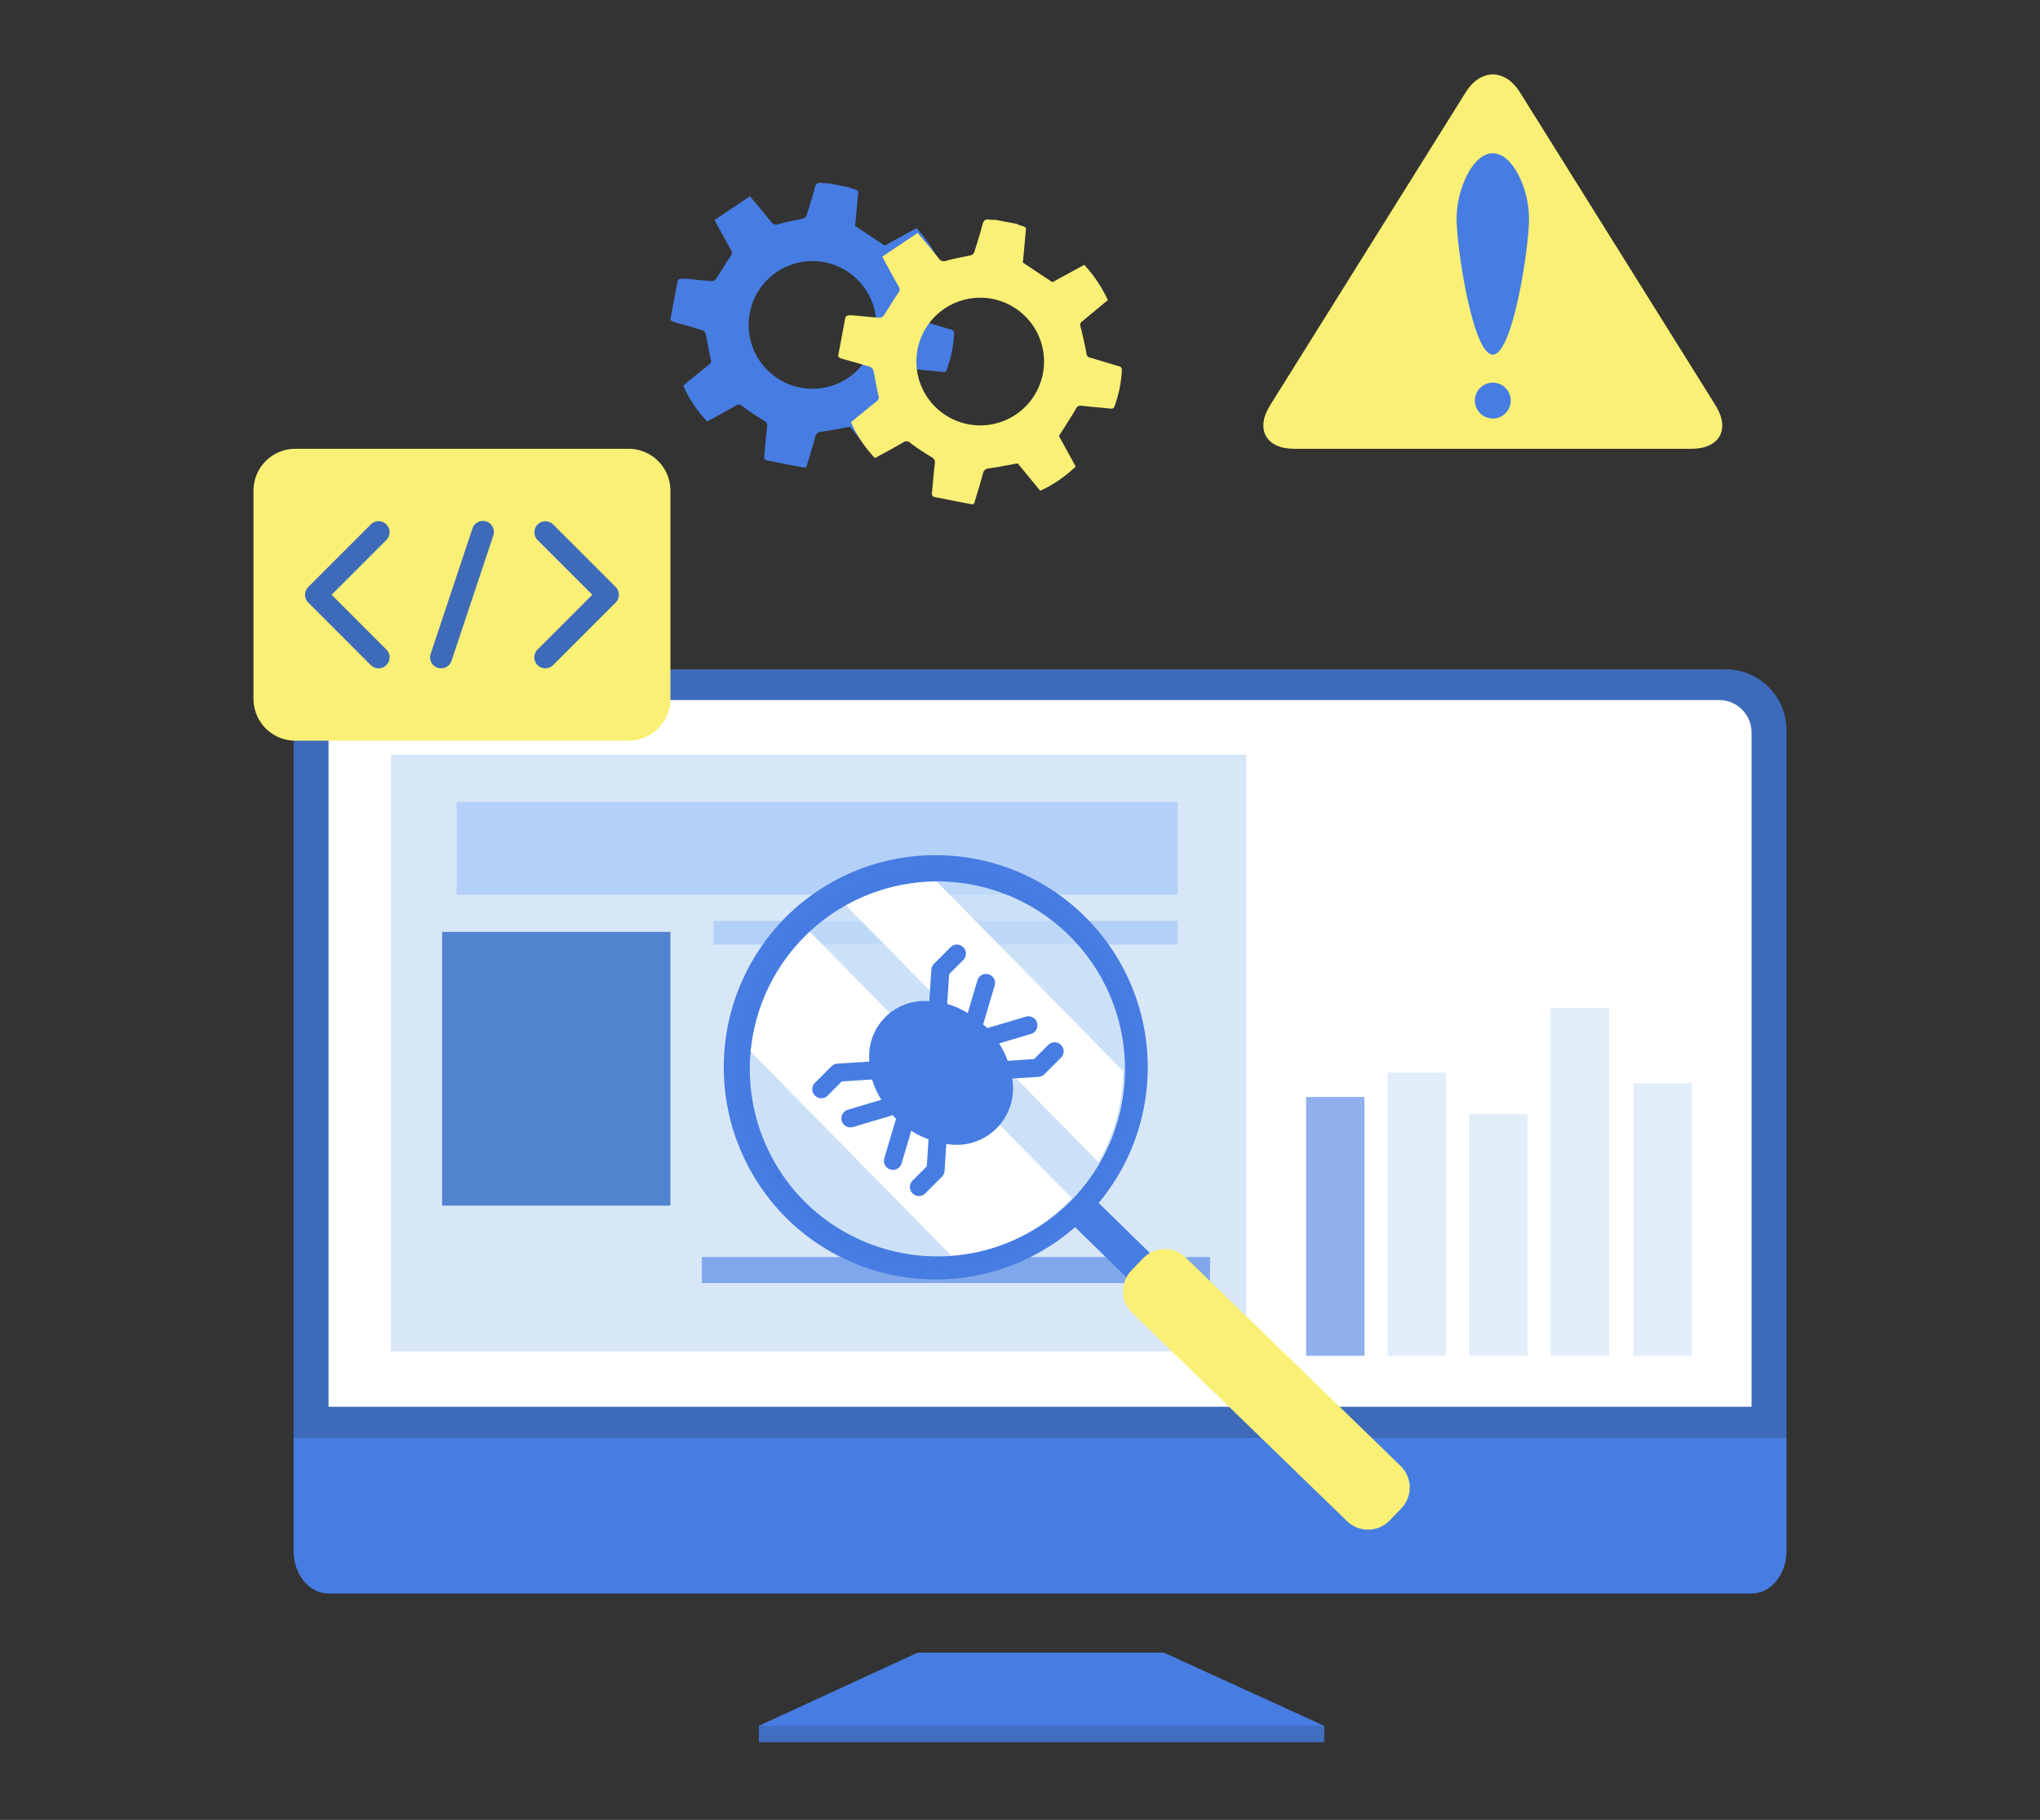 <svg xmlns="http://www.w3.org/2000/svg" width="398" height="355" viewBox="0 0 398 355">
  <rect x="0" y="0" width="398" height="355" fill="#333333" stroke="none"/>
  <g id="Group_1442" data-name="Group 1442" transform="translate(-1580 -303)">
    <rect id="Rectangle_792" data-name="Rectangle 792" width="398" height="355" transform="translate(1580 303)" fill="none"/>
    <g id="Group_1344" data-name="Group 1344" transform="translate(12.525 -40.105)">
      <g id="Group_1338" data-name="Group 1338" transform="translate(1624.756 473.663)">
        <path id="Path_2509" data-name="Path 2509" d="M1154.4,1780.812l-30.958,14.269v3.161H1233.69v-3.161l-31.238-14.269Z" transform="translate(-1032.647 -1589)" fill="#477de2"/>
        <path id="Path_2510" data-name="Path 2510" d="M866.519,772.538V634.562a11.87,11.87,0,0,0-11.87-11.87H587.126a11.87,11.87,0,0,0-11.87,11.87V772.538Z" transform="translate(-575.256 -622.692)" fill="#3e6bb9"/>
        <rect id="Rectangle_708" data-name="Rectangle 708" width="110.251" height="3.161" transform="translate(90.792 206.082)" fill="#3e6bb9" opacity="0.79" style="mix-blend-mode: multiply;isolation: isolate"/>
        <path id="Path_2511" data-name="Path 2511" d="M575.256,1527.43v22.11c0,4.6,3.04,8.327,6.79,8.327H859.729c3.75,0,6.79-3.728,6.79-8.327v-22.11Z" transform="translate(-575.256 -1377.584)" fill="#477de2"/>
        <path id="Path_2512" data-name="Path 2512" d="M894.048,796.732V665.116a6.362,6.362,0,0,0-6.472-6.247H622.893a6.362,6.362,0,0,0-6.472,6.247V796.732Z" transform="translate(-609.603 -652.877)" fill="#fff"/>
        <rect id="Rectangle_709" data-name="Rectangle 709" width="166.868" height="116.436" transform="translate(19.01 16.616)" fill="#cde1f5" opacity="0.8"/>
        <rect id="Rectangle_710" data-name="Rectangle 710" width="11.39" height="50.496" transform="translate(197.541 83.414)" fill="#477de2" opacity="0.6"/>
        <g id="Group_1337" data-name="Group 1337" transform="translate(213.448 66.066)">
          <rect id="Rectangle_711" data-name="Rectangle 711" width="11.39" height="67.844" transform="translate(31.814 0)" fill="#d7e7f7" opacity="0.74" style="mix-blend-mode: multiply;isolation: isolate"/>
          <rect id="Rectangle_712" data-name="Rectangle 712" width="11.39" height="47.15" transform="translate(15.907 20.694)" fill="#d7e7f7" opacity="0.74" style="mix-blend-mode: multiply;isolation: isolate"/>
          <rect id="Rectangle_713" data-name="Rectangle 713" width="11.39" height="53.145" transform="translate(47.95 14.699)" fill="#d7e7f7" opacity="0.74" style="mix-blend-mode: multiply;isolation: isolate"/>
          <rect id="Rectangle_714" data-name="Rectangle 714" width="11.39" height="55.235" transform="translate(0 12.609)" fill="#d7e7f7" opacity="0.74" style="mix-blend-mode: multiply;isolation: isolate"/>
        </g>
        <rect id="Rectangle_716" data-name="Rectangle 716" width="99.132" height="5.067" transform="translate(79.654 114.651)" fill="#477de2" opacity="0.6"/>
      </g>
      <g id="Group_1343" data-name="Group 1343" transform="translate(1656.568 499.554)">
        <rect id="Rectangle_718" data-name="Rectangle 718" width="140.665" height="18.055" fill="#9bc1f9" opacity="0.6"/>
        <rect id="Rectangle_719" data-name="Rectangle 719" width="90.537" height="4.628" transform="translate(50.128 23.182)" fill="#9bc1f9" opacity="0.6"/>
      </g>
      <g id="Group_1342" data-name="Group 1342" transform="translate(1698.27 499.554)">
        <path id="Path_2514" data-name="Path 2514" d="M2149.735,1285.723q1.172-1.2,2.187-2.467l14.513,14.173c.892.871.585,2.632-.686,3.933s-3.024,1.65-3.916.779l-14.513-14.173C2148.146,1287.271,2148.954,1286.523,2149.735,1285.723Z" transform="translate(-2071.177 -1207.791)" fill="#477de2"/>
        <ellipse id="Ellipse_211" data-name="Ellipse 211" cx="36.605" cy="36.833" rx="36.605" ry="36.833" transform="matrix(0.699, -0.715, 0.715, 0.699, 0, 52.367)" fill="#c5ddf9" opacity="0.6"/>
        <path id="Path_2515" data-name="Path 2515" d="M1869.847,1053a36.572,36.572,0,0,1-23.306,11.407l-39.7-40.358c.008-.076.013-.152.021-.228a36.821,36.821,0,0,1,11.548-23.108Z" transform="translate(-1791.527 -975.726)" fill="#fff" style="mix-blend-mode: soft-light;isolation: isolate"/>
        <path id="Path_2516" data-name="Path 2516" d="M1928.71,945.758l36.718,37.322c-.018,1.129-.084,2.267-.207,3.412a36.9,36.9,0,0,1-4.612,14.339l-49.588-50.4A36.269,36.269,0,0,1,1928.71,945.758Z" transform="translate(-1877.098 -930.594)" fill="#fff" style="mix-blend-mode: soft-light;isolation: isolate"/>
        <path id="Path_2517" data-name="Path 2517" d="M1792.029,990.287a41.384,41.384,0,1,0-.877-58.7A41.512,41.512,0,0,0,1792.029,990.287Zm3.338-3.418a36.606,36.606,0,1,1,51.927-.454A36.719,36.719,0,0,1,1795.367,986.869Z" transform="translate(-1769.016 -908.758)" fill="#477de2"/>
        <path id="Path_2518" data-name="Path 2518" d="M1805.365,1000.07a38.872,38.872,0,1,0-.823-55.137A38.993,38.993,0,0,0,1805.365,1000.07Zm1.583-1.621a36.606,36.606,0,1,1,51.927-.454A36.719,36.719,0,0,1,1806.948,998.449Z" transform="translate(-1780.597 -920.338)" fill="#477de2" opacity="0.5" style="mix-blend-mode: multiply;isolation: isolate"/>
        <path id="Path_2519" data-name="Path 2519" d="M2267.482,1401.888l2.255-2.339a5.88,5.88,0,0,0-.152-8.314l-41.9-40.623a5.881,5.881,0,0,0-8.315.152l-2.255,2.339a5.88,5.88,0,0,0,.152,8.314l41.9,40.623A5.88,5.88,0,0,0,2267.482,1401.888Z" transform="translate(-2127.149 -1261.759)" fill="#faf076"/>
      </g>
      <rect id="Rectangle_720" data-name="Rectangle 720" width="44.539" height="53.403" transform="translate(1653.731 524.882)" fill="#5184ce"/>
      <path id="Path_2513" data-name="Path 2513" d="M2623.336,1520.844l2.766-2.763.339-5.271a17.442,17.442,0,0,1-3.362-1.677l-1.894,6.376a1.758,1.758,0,1,1-3.371-1l2.274-7.663c0-.018.017-.027.021-.044-.041-.042-.09-.071-.129-.114-.194-.191-.336-.411-.521-.612-.032.015-.055.045-.087.054l-7.665,2.275a1.758,1.758,0,0,1-1-3.371l6.535-1.939a17.019,17.019,0,0,1-1.806-3.964l-5.907.382-2.765,2.763a1.757,1.757,0,1,1-2.487-2.483l3.232-3.236a1.786,1.786,0,0,1,1.131-.512l6.265-.406a10.758,10.758,0,0,1,11.691-11.77l.4-6.173a1.763,1.763,0,0,1,.51-1.129l3.234-3.232a1.758,1.758,0,0,1,2.487,2.486l-2.763,2.764-.376,5.8a17.114,17.114,0,0,1,4,1.793l1.9-6.413a1.758,1.758,0,0,1,3.37,1l-2.264,7.636c.21.189.437.339.642.542.053.055.093.118.145.174l7.585-2.249a1.758,1.758,0,0,1,1,3.37l-6.26,1.861a16.981,16.981,0,0,1,1.68,3.388l5.152-.334,2.764-2.762a1.756,1.756,0,0,1,2.485,2.483l-3.229,3.233a1.77,1.77,0,0,1-1.133.512l-5.168.337a10.991,10.991,0,0,1-12.843,12.741l-.342,5.272a1.762,1.762,0,0,1-.512,1.131l-3.232,3.231a1.758,1.758,0,1,1-2.485-2.487Z" transform="translate(-877.814 -947.459)" fill="#477de2"/>
      <g id="Group_1340" data-name="Group 1340" transform="translate(1616.931 430.652)">
        <path id="Path_2449" data-name="Path 2449" d="M757.979,1750v40.671a8.158,8.158,0,0,1-8.132,8.134H684.774a8.159,8.159,0,0,1-8.134-8.134V1750a8.161,8.161,0,0,1,8.134-8.132h65.073A8.158,8.158,0,0,1,757.979,1750Z" transform="translate(-676.64 -1741.87)" fill="#faf076"/>
        <g id="Group_1293" data-name="Group 1293" transform="translate(54.789 14.122)">
          <path id="Path_2452" data-name="Path 2452" d="M889.039,1824.761a2.149,2.149,0,0,1-1.519-3.668l10.684-10.683-10.684-10.682a2.148,2.148,0,0,1,3.038-3.037l12.2,12.2a2.151,2.151,0,0,1,0,3.039l-12.2,12.2a2.147,2.147,0,0,1-1.519.629Z" transform="translate(-886.89 -1796.064)" fill="#3e6bb9"/>
        </g>
        <g id="Group_1294" data-name="Group 1294" transform="translate(10.057 14.121)">
          <path id="Path_2453" data-name="Path 2453" d="M729.583,1824.757a2.143,2.143,0,0,1-1.519-.629l-12.2-12.2a2.153,2.153,0,0,1,0-3.04l12.2-12.2a2.147,2.147,0,0,1,3.036,3.037l-10.68,10.681,10.68,10.683a2.15,2.15,0,0,1-1.517,3.669Z" transform="translate(-715.235 -1796.058)" fill="#3e6bb9"/>
        </g>
        <g id="Group_1295" data-name="Group 1295" transform="translate(34.455 14.12)">
          <path id="Path_2454" data-name="Path 2454" d="M811.007,1824.756a2.109,2.109,0,0,1-.679-.111,2.147,2.147,0,0,1-1.358-2.717l8.134-24.4a2.148,2.148,0,1,1,4.074,1.359l-8.134,24.4a2.15,2.15,0,0,1-2.038,1.468Z" transform="translate(-808.859 -1796.056)" fill="#3e6bb9"/>
        </g>
      </g>
      <g id="Group_1341" data-name="Group 1341" transform="translate(1813.955 357.625)">
        <path id="Path_2500" data-name="Path 2500" d="M576.854,921.865c2.915,4.663.8,8.479-4.7,8.479H494.643c-5.5,0-7.614-3.816-4.7-8.479L528.1,860.815c2.914-4.663,7.684-4.663,10.6,0l38.156,61.051Z" transform="translate(-488.634 -857.317)" fill="#faf076"/>
        <path id="Path_2503" data-name="Path 2503" d="M821.556,1000.055c0,5.774-3.164,26.566-7.066,26.566s-7.065-20.791-7.065-26.566,3.164-12.72,7.065-12.72,7.066,6.944,7.066,12.72Z" transform="translate(-769.726 -971.959)" fill="#477de2"/>
        <circle id="Ellipse_210" data-name="Ellipse 210" cx="3.499" cy="3.499" r="3.499" transform="translate(41.266 60.119)" fill="#477de2"/>
      </g>
      <path id="Path_2520" data-name="Path 2520" d="M1453.778,410.454l-1.423,7.562c.119.384.489.483,1.4.737,1.633.454,3.267.909,4.882,1.42a1.094,1.094,0,0,1,.6.706c.354,1.621.609,3.264.979,4.881a.9.9,0,0,1-.332,1.111c-1.7,1.34-3.364,2.728-5.023,4.083a23.708,23.708,0,0,0,4.683,7c1.806-1,3.667-1.988,5.486-3.051a1.043,1.043,0,0,1,1.422.109,43.485,43.485,0,0,0,4,2.671c.555.337.86.614.77,1.337-.235,1.874-.358,3.762-.562,5.64-.055.5.072.8.575.9q3.551.7,7.1,1.391c.582.114.62-.358.725-.705.532-1.755,1.075-3.508,1.548-5.279a1.187,1.187,0,0,1,1.177-1.006c1.83-.253,3.645-.626,5.6-.977l4.4,5.342a24.72,24.72,0,0,0,6.909-4.729l-3.256-5.95c1.176-1.868,2.3-3.573,3.328-5.339a.933.933,0,0,1,1.094-.559c1.851.2,3.707.351,5.559.542.4.041.689.026.844-.423a23.644,23.644,0,0,0,1.44-6.993.744.744,0,0,0-.653-.863c-1.839-.54-3.669-1.114-5.51-1.646a.864.864,0,0,1-.739-.809c-.328-1.794-.733-3.577-1.183-5.345a.734.734,0,0,1,.312-.893c1.673-1.377,3.335-2.766,5.044-4.186a26.536,26.536,0,0,0-4.606-6.879l-6.2,3.393-5.773-3.833c.151-1.652.34-3.553.5-5.457.128-1.563.369-1.385-1.238-1.866a2.611,2.611,0,0,1-.435-.223l-4.262-.8a5.158,5.158,0,0,1-.975-.016c-.815-.166-1.239.061-1.463.938-.467,1.828-1.048,3.628-1.625,5.426a1,1,0,0,1-.621.562c-1.589.376-3.214.615-4.777,1.072a1.226,1.226,0,0,1-1.565-.521c-1.275-1.608-2.617-3.163-4.064-4.9l-6.9,4.62c.243.465.379.735.524,1,.894,1.633,1.773,3.274,2.7,4.89a.936.936,0,0,1-.1,1.168c-.989,1.467-1.883,3-2.862,4.47a1.107,1.107,0,0,1-.845.4c-1.523-.1-3.041-.285-4.563-.415C1454.576,410.055,1454.118,410.02,1453.778,410.454Zm14.057,6.365a12.453,12.453,0,0,1,14.541-9.935h0a12.453,12.453,0,0,1,9.935,14.541h0a12.453,12.453,0,0,1-14.541,9.935h0a12.453,12.453,0,0,1-9.935-14.541Z" transform="translate(245.915 -12.637)" fill="#477de2"/>
      <path id="Path_2521" data-name="Path 2521" d="M1453.778,410.454l-1.423,7.562c.119.384.489.483,1.4.737,1.633.454,3.267.909,4.882,1.42a1.094,1.094,0,0,1,.6.706c.354,1.621.609,3.264.979,4.881a.9.9,0,0,1-.332,1.111c-1.7,1.34-3.364,2.728-5.023,4.083a23.708,23.708,0,0,0,4.683,7c1.806-1,3.667-1.988,5.486-3.051a1.043,1.043,0,0,1,1.422.109,43.485,43.485,0,0,0,4,2.671c.555.337.86.614.77,1.337-.235,1.874-.358,3.762-.562,5.64-.055.5.072.8.575.9q3.551.7,7.1,1.391c.582.114.62-.358.725-.705.532-1.755,1.075-3.508,1.548-5.279a1.187,1.187,0,0,1,1.177-1.006c1.83-.253,3.645-.626,5.6-.977l4.4,5.342a24.72,24.72,0,0,0,6.909-4.729l-3.256-5.95c1.176-1.868,2.3-3.573,3.328-5.339a.933.933,0,0,1,1.094-.559c1.851.2,3.707.351,5.559.542.4.041.689.026.844-.423a23.644,23.644,0,0,0,1.44-6.993.744.744,0,0,0-.653-.863c-1.839-.54-3.669-1.114-5.51-1.646a.864.864,0,0,1-.739-.809c-.328-1.794-.733-3.577-1.183-5.345a.734.734,0,0,1,.312-.893c1.673-1.377,3.335-2.766,5.044-4.186a26.536,26.536,0,0,0-4.606-6.879l-6.2,3.393-5.773-3.833c.151-1.652.34-3.553.5-5.457.128-1.563.369-1.385-1.238-1.866a2.611,2.611,0,0,1-.435-.223l-4.262-.8a5.158,5.158,0,0,1-.975-.016c-.815-.166-1.239.061-1.463.938-.467,1.828-1.048,3.628-1.625,5.426a1,1,0,0,1-.621.562c-1.589.376-3.214.615-4.777,1.072a1.226,1.226,0,0,1-1.565-.521c-1.275-1.608-2.617-3.163-4.064-4.9l-6.9,4.62c.243.465.379.735.524,1,.894,1.633,1.773,3.274,2.7,4.89a.936.936,0,0,1-.1,1.168c-.989,1.467-1.883,3-2.862,4.47a1.107,1.107,0,0,1-.845.4c-1.523-.1-3.041-.285-4.563-.415C1454.576,410.055,1454.118,410.02,1453.778,410.454Zm14.057,6.365a12.453,12.453,0,0,1,14.541-9.935h0a12.453,12.453,0,0,1,9.935,14.541h0a12.453,12.453,0,0,1-14.541,9.935h0a12.453,12.453,0,0,1-9.935-14.541Z" transform="translate(278.639 -5.491)" fill="#faf076"/>
    </g>
  </g>
</svg>
